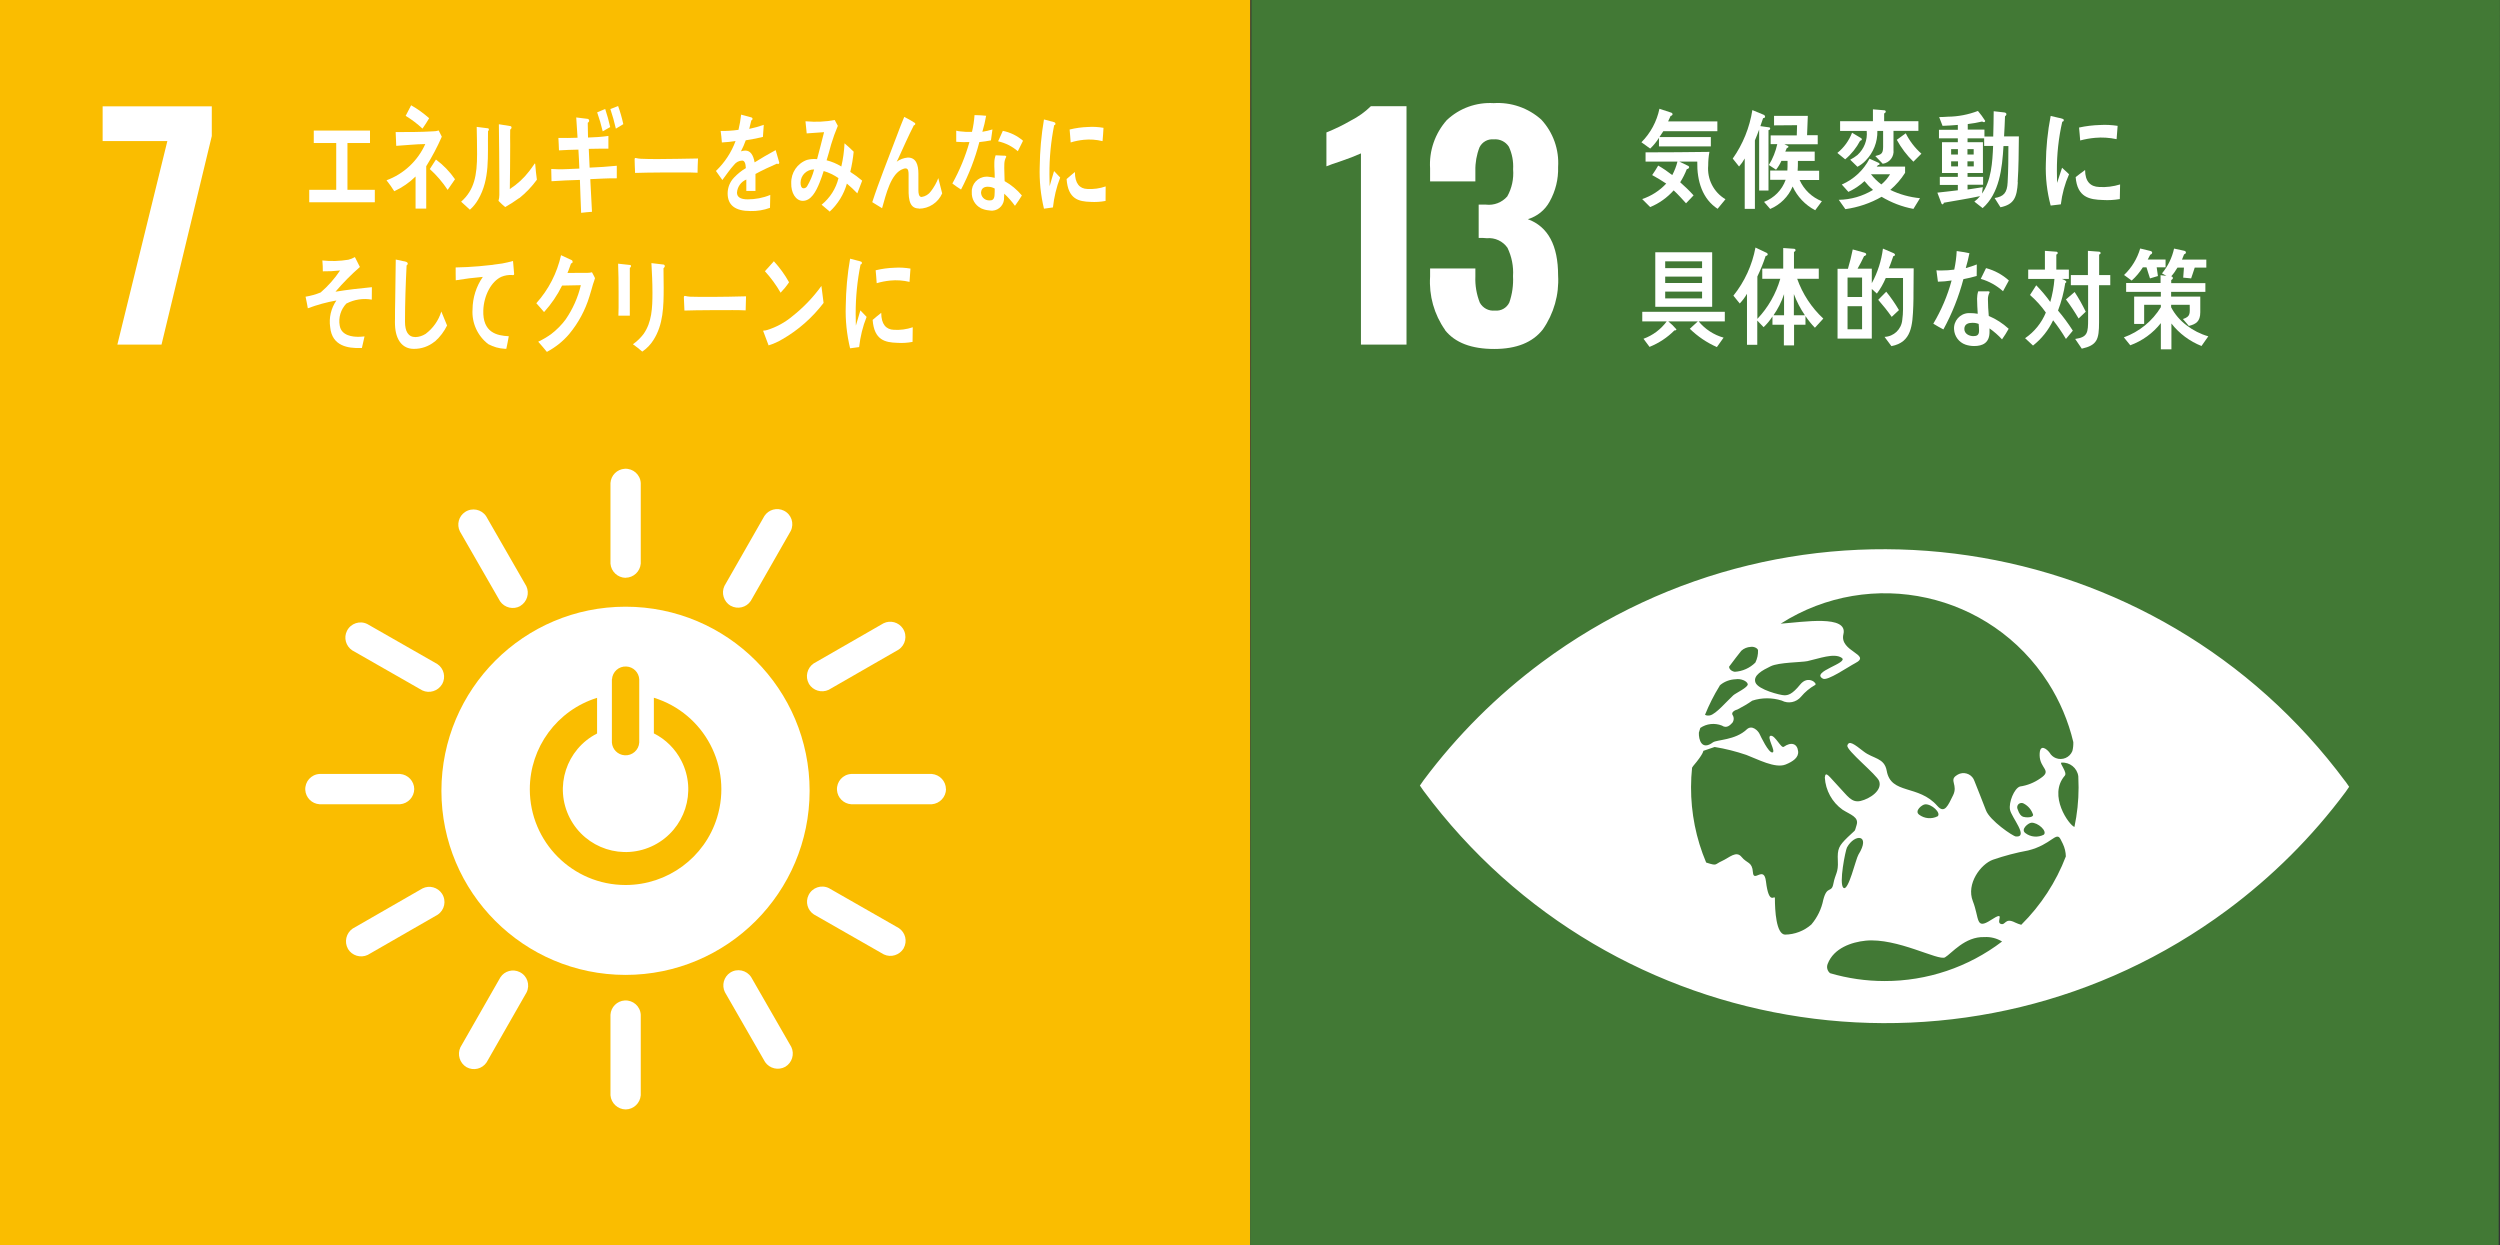 <?xml version="1.0" encoding="UTF-8"?><svg id="_レイヤー_1" xmlns="http://www.w3.org/2000/svg" viewBox="0 0 265 132"><rect x="0" y="0" width="265" height="132" fill="#333333" stroke="none"/><g id="icon_sdgs01"><path id="_パス_451" d="M0-.26h132.52v132.52H0V-.26Z" fill="#fabd00"/><path id="_パス_294" d="M17.74,14.95h-6.86v-3.68h11.57v3.15l-5.33,22.11h-4.68l5.3-21.58Z" fill="#fff"/><path id="_パス_295" d="M66.31,64.31c-10.78,0-19.51,8.73-19.52,19.51,0,10.78,8.73,19.51,19.51,19.52,10.78,0,19.51-8.73,19.52-19.51h0c0-10.78-8.73-19.52-19.51-19.52M64.87,72.01c.05-.8.73-1.41,1.53-1.36.74.04,1.32.63,1.36,1.36v6.7c-.05.8-.75,1.41-1.55,1.35-.73-.05-1.3-.63-1.35-1.35v-6.7ZM66.31,93.81c-5.61,0-10.15-4.55-10.15-10.15,0-4.44,2.89-8.37,7.13-9.69v3.78c-3.27,1.67-4.57,5.67-2.9,8.94,1.67,3.27,5.67,4.57,8.94,2.9,3.27-1.67,4.57-5.67,2.9-8.94-.64-1.26-1.66-2.28-2.92-2.91v-3.78c5.36,1.66,8.35,7.34,6.7,12.7-1.31,4.25-5.25,7.15-9.7,7.15" fill="#fff"/><path id="_パス_296" d="M43.91,83.64c-.01-.84-.66-1.53-1.5-1.6h-8.54c-.89.05-1.56.81-1.51,1.7.05.81.7,1.46,1.51,1.51h8.54c.84-.07,1.49-.77,1.5-1.61" fill="#fff"/><path id="_パス_297" d="M100.27,83.64c-.01-.84-.66-1.53-1.5-1.6h-8.54c-.89.05-1.56.81-1.51,1.7.05.81.7,1.46,1.51,1.51h8.55c.84-.07,1.49-.77,1.5-1.61" fill="#fff"/><path id="_パス_298" d="M66.32,117.6c.84-.01,1.53-.66,1.6-1.5v-8.54c-.05-.89-.81-1.56-1.7-1.51-.81.05-1.46.7-1.51,1.51v8.54c.07.84.77,1.49,1.61,1.5" fill="#fff"/><path id="_パス_299" d="M95.79,100.51c.41-.74.19-1.66-.51-2.13l-7.42-4.24c-.8-.39-1.76-.06-2.15.74-.36.73-.12,1.6.56,2.05l7.42,4.24c.76.36,1.67.07,2.1-.65" fill="#fff"/><path id="_パス_300" d="M49.45,113.12c.74.41,1.66.19,2.13-.51l4.24-7.42c.39-.8.07-1.76-.73-2.15-.73-.36-1.61-.12-2.05.56l-4.24,7.42c-.35.76-.07,1.67.65,2.1" fill="#fff"/><path id="_パス_301" d="M83.24,113.08c.72-.43,1-1.34.64-2.1l-4.26-7.41c-.49-.74-1.48-.95-2.22-.47-.68.45-.92,1.34-.56,2.07l4.26,7.41c.48.69,1.4.91,2.14.5" fill="#fff"/><path id="_パス_302" d="M36.88,100.58c.43.72,1.34,1,2.1.64l7.41-4.26c.74-.49.95-1.48.46-2.23-.45-.68-1.33-.92-2.06-.56l-7.41,4.26c-.69.48-.91,1.41-.5,2.14" fill="#fff"/><path id="_パス_303" d="M66.32,61.24c.84-.01,1.53-.66,1.6-1.5v-8.54c-.05-.89-.81-1.56-1.7-1.51-.81.05-1.46.7-1.51,1.51v8.55c.07.84.77,1.49,1.61,1.5" fill="#fff"/><path id="_パス_304" d="M46.87,72.52c.41-.74.19-1.66-.51-2.13l-7.42-4.24c-.79-.4-1.76-.08-2.16.72-.37.73-.12,1.62.56,2.07l7.42,4.24c.76.36,1.67.07,2.1-.65" fill="#fff"/><path id="_パス_305" d="M77.45,64.21c.74.41,1.66.19,2.13-.51l4.24-7.42c.39-.8.07-1.76-.73-2.15-.73-.36-1.61-.12-2.06.56l-4.24,7.42c-.36.76-.07,1.67.65,2.1" fill="#fff"/><path id="_パス_306" d="M55.15,64.23c.72-.43,1-1.34.64-2.1l-4.26-7.41c-.49-.74-1.49-.94-2.23-.45-.68.45-.91,1.33-.55,2.06l4.26,7.41c.48.69,1.41.91,2.14.5" fill="#fff"/><path id="_パス_307" d="M85.74,72.48c.43.72,1.34,1,2.1.64l7.41-4.26c.74-.49.95-1.48.46-2.23-.45-.68-1.33-.92-2.06-.56l-7.41,4.26c-.69.48-.91,1.41-.5,2.14" fill="#fff"/><path id="_パス_308" d="M32.78,21.44v-1.32h2.86v-4.96h-2.38v-1.32h5.96v1.32h-2.39v4.96h2.9v1.32h-6.95Z" fill="#fff"/><path id="_パス_309" d="M45.18,17.61v1.37c0,1.04,0,2.09,0,3.13h-1.13c0-1.14,0-2.27,0-3.4-.66.65-1.42,1.17-2.26,1.56-.25-.4-.52-.79-.82-1.16,1.83-.67,3.31-2.06,4.11-3.84-1.03.01-2.05.13-3.08.19-.02-.49-.04-.97-.06-1.46,1.33,0,2.65,0,3.98-.08.2,0,.39-.03.58-.09l.33.66c-.47,1.08-1.03,2.13-1.65,3.13ZM44.78,13.63c-.54-.51-1.14-.96-1.78-1.35.2-.38.39-.74.58-1.12.68.38,1.32.85,1.91,1.37-.22.38-.45.74-.7,1.09h0ZM47.46,20.14c-.54-.82-1.17-1.56-1.9-2.22l.65-1.01c.78.58,1.47,1.29,2.02,2.09l-.78,1.13Z" fill="#fff"/><path id="_パス_310" d="M51.73,13.92c-.05,2.63.23,5.06-1.05,7.24-.23.4-.52.76-.87,1.07-.29-.26-.72-.65-.93-.85,1.41-1.24,1.69-2.82,1.69-5.05,0-.94-.02-1.94-.04-2.88l1.19.15c.06,0,.11.07.1.13h0c0,.07-.04.14-.1.19ZM55.04,20.99c-.48.35-.98.67-1.49.96-.25-.2-.49-.43-.71-.66.06-.2.09-.41.09-.62v-1.57c0-1.96-.03-3.97-.05-5.93l1.24.2c.07.02.11.09.1.15,0,.09-.06.17-.14.22-.02.55,0,1.08,0,1.63,0,1.54-.02,3.13-.04,4.67.79-.51,1.49-1.15,2.06-1.9.19-.23.36-.5.54-.75.02-.03.04-.06.06-.06.04,0,.04.13.04.15.04.54.1,1.04.17,1.57-.53.73-1.16,1.39-1.87,1.96h0Z" fill="#fff"/><path id="_パス_311" d="M62.57,18.99c.06,1.16.11,2.3.18,3.46-.38.04-.77.05-1.15.11-.04-1.17-.1-2.32-.13-3.49-1.01.03-2.01.07-3.01.14,0-.43-.02-.87-.03-1.3.23.02.46.02.69.03.77.02,1.53-.05,2.29-.07-.03-.67-.05-1.33-.1-2.01-.69,0-1.37.05-2.06.08,0-.43-.05-.88-.06-1.32.67.02,1.35,0,2.03-.02-.04-.72-.09-1.43-.14-2.15l1.22.15c.09.02.15.1.15.19,0,.1-.06.18-.15.22,0,.53.03,1.05.03,1.57.72-.02,1.44-.07,2.16-.17,0,.46,0,.9,0,1.35-.7,0-1.39,0-2.08.02.03.66.05,1.33.09,1.99.96-.04,1.92-.1,2.88-.2.01.45,0,.89,0,1.33-.93-.01-1.87.05-2.8.09ZM63.89,13.93c-.16-.68-.36-1.36-.59-2.02l.85-.36c.21.63.39,1.27.53,1.92l-.79.45ZM65.28,13.63c-.16-.7-.35-1.39-.58-2.07l.82-.32c.23.63.41,1.27.55,1.92l-.79.48Z" fill="#fff"/><path id="_パス_312" d="M73.95,18.31c-.54-.03-.97-.03-1.42-.03-.51-.01-3.99,0-5.21.05-.02-.47-.05-1.06-.05-1.41-.01-.17.07-.19.12-.17.18.04.37.07.55.08.58.03,1.2.03,1.87.03,1.39,0,2.62-.04,4.18-.06-.03.47-.04,1.06-.05,1.53Z" fill="#fff"/><path id="_パス_313" d="M82.49,17.4s-.09-.02-.12-.06c-.6.25-1.74.79-2.29,1.1v1.8h-.97c0-.18,0-.35,0-.55v-.66c-.57.24-.95.78-.99,1.39,0,.47.38.71,1.13.71.82,0,1.64-.15,2.4-.47l-.03,1.37c-.66.24-1.37.36-2.07.34-1.62,0-2.42-.62-2.42-1.87,0-.63.25-1.23.68-1.68.37-.39.79-.73,1.25-1-.02-.53-.15-.8-.39-.8-.34.01-.65.18-.85.44-.23.25-.44.52-.64.79-.3.41-.5.69-.61.83-.15-.21-.38-.53-.68-.96.92-.88,1.64-1.97,2.08-3.17-.44.07-.92.12-1.45.15-.03-.45-.08-.86-.13-1.22.63.01,1.26-.03,1.89-.12.13-.53.22-1.07.28-1.61l1.11.3c.06.02.1.08.1.14,0,.08-.06.15-.13.17-.04.2-.12.51-.22.9.52-.11,1.04-.25,1.54-.43l-.09,1.28c-.45.12-1.06.24-1.82.36-.14.4-.31.79-.51,1.17.15-.05.31-.08.47-.08.5,0,.83.41.98,1.25.66-.42,1.41-.85,2.23-1.3l.38,1.31c0,.1-.03.15-.1.15Z" fill="#fff"/><path id="_パス_314" d="M90.89,20.51c-.35-.37-.73-.72-1.12-1.05-.32,1.14-.95,2.16-1.82,2.97l-.86-.73c.89-.72,1.52-1.71,1.79-2.82-.48-.33-1.01-.59-1.57-.75-.13.41-.27.83-.43,1.22-.39.97-.92,1.96-1.81,1.94-.73-.02-1.23-.86-1.2-1.88-.03-1.1.64-2.09,1.67-2.46.35-.09.71-.12,1.07-.08.21-.82.53-1.98.74-2.86l-1.84.13-.13-1.28h.09c1,.09,2.01.05,3.01-.14.1.21.21.41.33.62-.27.64-.51,1.3-.71,1.97-.16.56-.3,1.13-.48,1.68.55.14,1.08.36,1.56.66.19-.81.3-1.63.34-2.46.33.29.66.57.97.89-.07.72-.19,1.43-.36,2.14.44.28.86.59,1.26.93-.17.45-.34.91-.52,1.36ZM84.86,19.37c0,.31.08.58.32.59.15,0,.29-.08.37-.21.33-.56.59-1.16.75-1.79-.78-.01-1.43.61-1.44,1.4,0,0,0,.01,0,.02Z" fill="#fff"/><path id="_パス_315" d="M97.4,22.1c-1.18,0-1.09-1.39-1.09-2.47v-1.08c0-.32,0-.7-.32-.7-.08,0-.16.02-.24.05-1.33.44-1.83,2.73-2.25,4.17-.35-.21-.7-.43-1.04-.64.36-1.12.77-2.21,1.18-3.31.47-1.23.93-2.46,1.41-3.69.26-.68.51-1.37.8-2.04.38.19.76.4,1.11.63.04.02.06.07.06.11,0,.08-.07.15-.15.15-.59,1.15-1.12,2.36-1.66,3.54-.05.11-.11.22-.16.32.34-.25.75-.4,1.18-.44.86,0,1.12.73,1.12,1.72,0,.59,0,1.17,0,1.76,0,.29.04.7.34.7.4-.06.76-.28.99-.61.32-.42.59-.89.78-1.39.14.54.28,1.08.41,1.62-.43.98-1.4,1.62-2.47,1.62Z" fill="#fff"/><path id="_パス_316" d="M105.04,14.88c-.43.08-.8.14-1.23.18-.45,1.75-1.1,3.43-1.94,5.03-.31-.19-.62-.41-.92-.64.77-1.39,1.38-2.86,1.81-4.39-.47.02-.94,0-1.4-.03,0-.39,0-.78,0-1.18.15.04.31.07.47.08.4.05.8.07,1.2.05.14-.59.23-1.18.27-1.78.47,0,.89.04,1.23.07-.1.57-.23,1.14-.4,1.7.36-.06.72-.14,1.07-.25-.05.38-.11.77-.16,1.17ZM107.58,21.81c-.33-.46-.71-.89-1.13-1.28,0,.13-.01.26-.02.38.05.73-.49,1.37-1.22,1.42-.13,0-.25,0-.38-.03-.29-.02-.57-.1-.84-.22-.64-.33-1.02-1-.98-1.72-.04-.86.64-1.59,1.5-1.63.07,0,.13,0,.2,0,.25.02.49.06.73.12.01-.54-.06-1.08-.04-1.61,0-.27.05-.53.14-.78l.81.04c.05,0,.31-.03.31.1,0,.03,0,.04-.01.05-.12.21-.18.45-.19.7-.03.61.03,1.24.03,1.85.7.39,1.32.91,1.83,1.52-.23.37-.47.74-.73,1.09h0ZM105.43,19.98c-.19-.11-.41-.17-.63-.18-.34-.03-.77.06-.81.6,0,.45.36.82.81.84.33.03.58-.04.62-.53.02-.24.02-.48.02-.73h0ZM107.89,16.03c-.6-.52-1.32-.88-2.09-1.05l.5-1.11c.79.16,1.53.52,2.14,1.05l-.55,1.11Z" fill="#fff"/><path id="_パス_317" d="M46.07,36.21c-.63.51-1.41.78-2.21.77-1.18,0-1.93-.92-1.99-2.54-.02-.22,0-.43,0-.65,0-.61,0-1.23.02-1.86.03-1.47.04-2.95.06-4.42.26.05.52.11.79.17.11.01.22.04.33.08.06.03.15.08.15.18,0,.08-.05.16-.12.19-.1,1.99-.17,3.99-.17,5.97,0,1.01.33,1.63,1.11,1.63.38-.01.74-.13,1.06-.33.8-.59,1.39-1.43,1.68-2.38l.61,1.48c-.31.64-.75,1.22-1.28,1.69Z" fill="#fff"/><path id="_パス_318" d="M54.38,29.17s-.07-.01-.1-.02c-.39-.02-.77.04-1.13.19-1.05.47-1.86,1.95-1.92,3.55-.08,2.36,1.43,2.69,2.7,2.75-.08.44-.16.9-.26,1.33h-.17c-.61-.03-1.2-.2-1.74-.49-1.14-.87-1.77-2.26-1.67-3.69.01-1.23.39-2.43,1.09-3.44-.96.08-1.92.2-2.87.36,0-.46-.02-.91-.01-1.36,1.65-.03,3.3-.17,4.93-.42.39-.07.77-.16,1.15-.27.02.17.12,1.3.12,1.39,0,.05-.03.1-.09.11,0,0-.02,0-.03,0Z" fill="#fff"/><path id="_パス_319" d="M62.88,30.05c-.14.46-.25.93-.4,1.37-.44,1.45-1.17,2.81-2.14,3.98-.66.78-1.47,1.42-2.37,1.9-.3-.37-.61-.73-.92-1.08.49-.23.95-.5,1.39-.82.57-.44,1.08-.95,1.51-1.53.76-1.1,1.31-2.33,1.62-3.64l-1.99.04c-.5,1.02-1.14,1.96-1.91,2.81-.27-.31-.54-.64-.82-.94,1.3-1.44,2.2-3.2,2.62-5.09l1.12.52c.07.03.11.1.11.18,0,.09-.07.17-.17.17h0c-.13.34-.23.69-.38,1.01.71,0,1.43-.01,2.14-.01.15,0,.31-.02.46-.06.11.21.22.4.32.62-.05.2-.13.4-.19.59Z" fill="#fff"/><path id="_パス_320" d="M66.76,28.4v.48c0,1.52,0,3.06,0,4.58h-1.21c0-.28.02-.57.02-.84v-1.68c0-1-.01-2-.05-2.99l1.28.14c.05,0,.09.05.09.1,0,.09-.06.17-.14.21ZM70.33,28.42c0,.69.02,1.37.02,2.07,0,2-.04,3.93-1.09,5.56-.3.48-.71.9-1.18,1.22-.32-.28-.65-.54-.99-.78.43-.3.81-.67,1.13-1.09.88-1.26.94-2.77.94-4.38,0-1.05-.05-2.09-.11-3.13l1.27.15c.08,0,.15.08.15.16,0,.09-.06.17-.13.23h0Z" fill="#fff"/><path id="_パス_321" d="M79.04,32.9c-.54-.03-.97-.03-1.41-.03-.51,0-3.87,0-5.08.05-.02-.46-.05-1.03-.06-1.38,0-.17.07-.18.13-.17.18.04.36.07.55.08.58.03,1.71.02,2.37.02,1.38,0,2-.03,3.54-.06-.02.45-.03,1.03-.04,1.49Z" fill="#fff"/><path id="_パス_322" d="M82.94,35.95c-.46.28-.95.5-1.47.66-.05-.15-.57-1.52-.57-1.52,0-.05.04-.05.06-.05.12,0,.24-.02.36-.06.97-.3,1.87-.79,2.65-1.44,1.18-.93,2.22-2.01,3.1-3.23.07.6.15,1.2.23,1.8-1.19,1.56-2.67,2.87-4.37,3.85ZM82.74,31.02c-.47-.82-1.03-1.58-1.66-2.27.33-.34.63-.71.95-1.06.62.68,1.16,1.42,1.61,2.23-.26.39-.56.76-.89,1.1h0Z" fill="#fff"/><path id="_パス_323" d="M91.08,36.79c-.32.04-.64.08-.97.13-.35-1.46-.51-2.96-.46-4.47.02-1.69.17-3.37.46-5.03l.77.2c.13.03.26.06.38.11.07.02.11.09.1.15,0,.08-.06.15-.14.15-.35,1.72-.52,3.47-.52,5.22,0,.43.02.84.02,1.27.16-.54.31-1.08.48-1.62.22.23.44.46.66.69-.41,1.02-.67,2.1-.79,3.19ZM96.73,36.24c-.53.1-1.08.14-1.62.1-1.27-.04-2.45-.27-2.61-2.43.3-.25.6-.52.91-.75,0,1.22.52,1.77,1.34,1.8.68.04,1.36-.05,2-.27,0,.51-.01,1.02-.02,1.54h0ZM96.41,29.88c-.67-.16-1.37-.21-2.06-.14-.48.05-.96.14-1.42.28-.04-.43-.06-.95-.11-1.37.66-.16,1.33-.25,2.01-.27.56-.04,1.12,0,1.68.09-.03.47-.06.94-.1,1.41h0Z" fill="#fff"/><path id="_パス_324" d="M111.6,21.99c-.31.04-.62.08-.94.13-.35-1.46-.5-2.96-.45-4.45.02-1.68.17-3.36.45-5.01l.75.2c.13.02.25.06.37.11.06.02.1.09.1.15,0,.08-.06.15-.14.15-.34,1.71-.51,3.46-.5,5.2,0,.43.02.84.02,1.27.16-.53.3-1.08.47-1.61.21.23.43.46.65.69-.4,1.02-.65,2.09-.77,3.18ZM117.18,21.3c-.52.1-1.05.13-1.58.1-1.24-.04-2.39-.27-2.54-2.42.29-.25.58-.51.88-.75,0,1.22.5,1.77,1.31,1.8.66.04,1.32-.05,1.95-.27,0,.51-.01,1.02-.01,1.54h0ZM116.87,14.96c-.66-.16-1.33-.21-2-.14-.47.05-.93.14-1.38.28-.04-.42-.06-.95-.11-1.37.64-.16,1.3-.25,1.96-.27.55-.04,1.09,0,1.63.09-.03.46-.05.94-.1,1.41h0Z" fill="#fff"/><path id="_パス_325" d="M36.74,32.15c-.61.62-.89,1.51-.73,2.37.18,1.07,1.38,1.19,2.01,1.18.2,0,.41-.02.62-.04-.09.41-.19.82-.28,1.23h-.18c-1.23.03-2.99-.17-3.18-2.21-.15-.99.09-2.01.66-2.83-1.03.18-2.05.46-3.03.83-.06-.41-.16-.82-.24-1.23.55-.09,1.09-.24,1.6-.45.79-.68,1.48-1.46,2.06-2.33-.61.07-1.22.1-1.83.09,0-.38-.01-.77-.05-1.15.92.1,1.84.07,2.76-.08.24-.06.47-.15.69-.28.18.34.36.69.53,1.05-.93.81-1.79,1.68-2.59,2.62,1.29-.21,2.58-.36,3.86-.48,0,.44,0,.88-.01,1.32-.91-.16-1.84-.02-2.66.4Z" fill="#fff"/><path id="_パス_450" d="M132.52,132.08l.13-132.34,132.34.13-.13,132.34-132.34-.13Z" fill="#427935"/><path id="_パス_326" d="M144.26,16.26c-.65.29-1.32.55-2,.78-.87.29-1.43.49-1.66.59v-3.59c.89-.36,1.75-.77,2.57-1.25.79-.4,1.51-.91,2.14-1.53h3.78v25.27h-4.83v-20.28Z" fill="#fff"/><path id="_パス_327" d="M153.18,34.98c-1.16-1.65-1.72-3.64-1.59-5.65v-.87h4.8v.84c-.04.95.12,1.89.47,2.78.31.57.94.91,1.59.84.65.07,1.26-.27,1.54-.86.31-.9.44-1.84.39-2.79.07-1.04-.14-2.08-.59-3.01-.49-.7-1.33-1.09-2.18-1.01-.29-.03-.58-.04-.87-.03v-3.53h.78c.85.1,1.69-.23,2.25-.87.49-.87.7-1.87.62-2.87.05-.83-.1-1.65-.45-2.4-.35-.54-.97-.84-1.61-.78-.63-.06-1.22.28-1.5.84-.31.79-.46,1.64-.44,2.5v1.12h-4.8v-1.37c-.12-1.87.52-3.71,1.76-5.12,1.34-1.27,3.14-1.92,4.98-1.81,1.85-.12,3.67.51,5.05,1.75,1.26,1.36,1.9,3.18,1.78,5.02.04,1.28-.27,2.55-.9,3.67-.49.9-1.32,1.57-2.31,1.86,2.14.79,3.21,2.78,3.21,5.96.12,2.04-.45,4.05-1.62,5.73-1.08,1.38-2.8,2.07-5.15,2.07-2.41,0-4.15-.66-5.21-1.99Z" fill="#fff"/><path id="_パス_328" d="M248.62,82.85c-20.03-27.02-58.17-32.68-85.18-12.65-4.77,3.54-9,7.76-12.55,12.52-.15.21-.28.39-.38.55.11.16.23.34.38.55,20.03,27.02,58.17,32.68,85.19,12.65,4.77-3.54,9-7.75,12.55-12.52.15-.21.28-.39.38-.55-.1-.15-.23-.34-.38-.55M183.32,70.62c.27-.39,1.15-1.5,1.26-1.64.27-.25.63-.39.99-.41.31-.06.73.12.78.35.02.45-.08.9-.28,1.31-.58.58-1.36.93-2.18.98-.48-.07-.67-.45-.58-.59M182.26,72.71c.05-.06.09-.1.11-.12.46-.37,1.03-.57,1.62-.59.51-.09,1.19.17,1.27.51s-1.28.96-1.53,1.19c-.71.65-1.82,1.98-2.47,2.13-.18.04-.37.03-.53-.06.43-1.06.94-2.08,1.54-3.05M193.27,95.37c-.19.97-.63,1.88-1.27,2.63-.77.68-1.77,1.06-2.8,1.07-.93-.07-1.06-2.57-1.06-3.85,0-.44-.63.87-.95-1.8-.21-1.71-1.31.18-1.38-.96-.08-1.14-.63-.91-1.2-1.62s-1.29.07-2.09.43c-.8.36-.47.54-1.6.18-.03,0-.04-.02-.07-.03-1.07-2.53-1.61-5.25-1.6-8,0-.69.04-1.38.11-2.05.04-.07.08-.13.13-.19,1.09-1.28,1.06-1.59,1.06-1.59l1.2-.41c1.14.18,2.27.47,3.36.84,1.19.45,3.06,1.46,4.16,1.02.79-.32,1.41-.75,1.33-1.41-.09-.82-.74-1.02-1.52-.47-.29.2-.91-1.24-1.39-1.17-.48.07.6,1.7.19,1.77s-1.24-1.7-1.38-1.99-.78-.99-1.35-.45c-1.21,1.15-3.18,1.08-3.58,1.37-1.2.9-1.52-.3-1.49-1.03.05-.17.1-.33.15-.5.67-.46,1.53-.55,2.29-.25.53.36.91-.09,1.12-.31.17-.25.18-.58,0-.83-.14-.29.27-.5.54-.57.54-.28,1.06-.58,1.56-.93,1.01-.33,2.1-.33,3.12-.01.7.37,1.55.19,2.05-.41.42-.5.92-.92,1.49-1.24.3-.14-.73-1.1-1.58-.05-.85,1.05-1.28,1.14-1.68,1.14s-2.77-.59-3.06-1.35.75-1.31,1.62-1.73c.87-.42,3.27-.41,3.88-.54,1.24-.27,2.84-.9,3.64-.35.8.55-3.35,1.48-1.99,2.21.48.27,2.68-1.26,3.43-1.65,1.77-.91-1.71-1.21-1.26-3.06.51-2.09-4.27-1.29-6.65-1.12,9.56-6.1,22.26-3.29,28.36,6.27,1.23,1.93,2.13,4.05,2.66,6.28.01.32-.02.64-.1.95-.28.69-1.06,1.02-1.75.75-.28-.11-.51-.31-.66-.57-.21-.3-1.09-1.13-1.06.29.03,1.42,1.38,1.57.07,2.43-.64.45-1.38.75-2.16.86-.61.21-1.2,1.68-1.05,2.46.14.79,2.02,2.93.63,2.84-.32-.02-2.78-1.7-3.18-2.78-.43-1.14-.89-2.25-1.22-3.1-.21-.64-.9-.99-1.55-.78-.14.05-.27.12-.39.21-.73.5.2,1-.32,2.07-.53,1.07-.9,2.02-1.67,1.14-2-2.3-4.92-1.17-5.37-3.73-.25-1.39-1.44-1.26-2.44-2.04s-1.56-1.21-1.73-.64c-.15.5,3.14,3.11,3.37,3.78.35.99-.99,1.87-1.96,2.1-.98.23-1.4-.55-2.36-1.55-.96-1-1.37-1.71-1.44-.93.08,1.36.77,2.62,1.88,3.41.83.53,1.76.77,1.49,1.62-.27.85,0,.37-.94,1.29s-1.11,1.22-1.05,2.5c.07,1.28-.27,1.36-.47,2.42-.2,1.07-.66.14-1.07,1.71M215.32,87.21c.69-.05,1.73.9,1.32,1.27-.63.32-1.4.26-1.96-.18-.52-.4.33-1.07.64-1.09M214.45,86.58c-.22-.08-.41-.29-.58-.8-.11-.23-.02-.51.21-.62.15-.07.33-.06.46.03.47.25.81.67.97,1.18,0,.34-.83.29-1.06.21M205.38,86.53c-.63.32-1.4.25-1.96-.18-.52-.4.33-1.07.64-1.09.69-.06,1.73.91,1.33,1.27M196.99,90.6c-.28.46-1.06,3.92-1.58,3.51-.52-.4.22-4.01.37-4.28.81-1.49,2.57-1.41,1.21.77M199.76,103.99c-1.95,0-3.9-.28-5.77-.83-.3-.24-.4-.65-.25-1,.64-1.66,2.53-2.3,4.03-2.45,3.33-.32,7.71,2.17,8.4,1.77s2.11-2.23,4.18-2.15c.66-.04,1.31.13,1.87.47-3.58,2.73-7.96,4.2-12.46,4.19M214.26,98.03c-.22-.06-.44-.14-.65-.24-1.12-.57-.99.34-1.54.14s.62-1.48-1.03-.41c-1.66,1.08-1.2-.17-1.92-2-.72-1.83.83-3.92,2.13-4.39,1.22-.42,2.47-.75,3.73-.98,2.47-.61,2.99-2.08,3.44-1.19.08.17.17.33.24.48.2.42.31.87.32,1.34-1.04,2.72-2.65,5.19-4.72,7.24M219.9,87.66c-.55-.15-2.85-3.34-1.03-5.44.3-.34-.61-1.36-.36-1.38.88-.07,1.67.56,1.79,1.44.02.39.03.79.03,1.19,0,1.41-.15,2.81-.44,4.19" fill="#fff"/><path id="_パス_329" d="M176.31,13.91c-.14.2-.27.42-.41.62h5.45s0,.99,0,.99h-5.5v-.91c-.26.42-.57.8-.93,1.14l-.93-.67c.97-.97,1.63-2.21,1.91-3.55l1.22.4c.09.03.17.07.17.19,0,.1-.14.16-.21.18-.08.19-.17.39-.26.57h5.22v1.04h-5.71ZM182.09,22.15c-1.63-1.05-2.22-2.94-2.18-5.02h-1.9s.87.42.87.42c.06.02.17.08.17.17,0,.14-.17.2-.25.21-.19.49-.42.95-.7,1.39.5.44.98.9,1.42,1.39l-.8.84c-.43-.47-.84-.94-1.31-1.37-.69.77-1.54,1.38-2.49,1.77l-.85-.85c.97-.32,1.85-.89,2.55-1.64-.49-.32-.98-.63-1.49-.9.23-.32.44-.67.64-1.01.52.3,1.02.64,1.49,1.01.24-.45.43-.94.55-1.43h-3.38s0-.98,0-.98c2.26,0,4.51-.02,6.77-.05-.09.48-.13.96-.13,1.44-.13,1.45.58,2.84,1.83,3.58l-.83,1.01Z" fill="#fff"/><path id="_パス_330" d="M187.46,13.8v6.4h-.99v-6.47c-.15.39-.28.77-.45,1.15v7.26h-1.08v-5.34c-.17.31-.37.59-.6.85l-.67-.84c1.08-1.53,1.79-3.29,2.08-5.14l1.21.5c.08.03.13.11.14.19,0,.1-.09.17-.19.16,0,0-.02,0-.02,0l-.29.85.93.13c.06,0,.11.06.11.12,0,.09-.07.16-.16.17ZM192.4,22.28c-1.05-.55-1.89-1.44-2.38-2.51-.45,1.07-1.31,1.93-2.38,2.38l-.65-.75c1.07-.41,1.9-1.26,2.29-2.34h-1.64v-.98h1.82c.02-.25.02-.51.02-.76v-.27h-.65c-.15.34-.34.65-.57.94l-.76-.5c.42-.68.72-1.43.89-2.21h-.7v-.93h2.77l.03-1.08-2.44.02v-1.01h3.58c-.02.68-.06,1.36-.08,2.05h1.13v.96h-3.54l.38.18s.06.04.06.07c0,.1-.11.14-.17.14l-.17.39h3.12v.99h-1.78c0,.34,0,.69-.03,1.04h2.28v.98h-2.07c.46,1.03,1.31,1.84,2.36,2.25l-.72.97Z" fill="#fff"/><path id="_パス_331" d="M197.18,14.91c-.4.76-.93,1.43-1.59,1.98l-.83-.68c.7-.56,1.23-1.3,1.56-2.14l.97.58s.06.06.07.1c0,.09-.12.19-.18.16ZM202.81,22.14c-1.19-.22-2.32-.66-3.36-1.28-1.18.68-2.49,1.12-3.84,1.31l-.7-.99c1.28-.02,2.53-.38,3.63-1.05-.33-.28-.63-.59-.9-.93-.51.47-1.08.85-1.71,1.14l-.7-.78c1.27-.55,2.3-1.51,2.94-2.74l.97.44s.1.06.1.13c0,.09-.11.11-.17.11l-.14.16h3.01v.66c-.43.68-.96,1.29-1.57,1.81.99.48,2.05.77,3.15.88l-.7,1.14ZM200.71,13.88c0,.67,0,1.33,0,2,.09.72-.42,1.38-1.14,1.48l-.79-.82c.57-.16.83-.19.83-.97v-1.69h-.61c.03,1.17-.42,2.3-1.24,3.14-.25.27-.55.49-.87.66l-.77-.75c.27-.14.53-.31.77-.5.71-.65,1.08-1.59.98-2.55h-2.82v-1.03h3.48v-1.26l1.21.1c.08,0,.15.06.15.14-.01.09-.08.17-.17.19v.83h3.63v1.02h-2.67ZM198.32,18.47c.32.41.69.77,1.1,1.08.37-.3.68-.67.93-1.08h-2.03ZM202.82,17.14c-.7-.68-1.29-1.46-1.76-2.32l.95-.69c.41.82.97,1.55,1.66,2.16l-.85.85Z" fill="#fff"/><path id="_パス_332" d="M213.89,19.32c-.1,1.6-.39,2.35-1.84,2.65l-.62-.98c.94-.15,1.33-.53,1.38-1.67.07-1.27.08-2.57.08-3.84h-.52c-.14,2.41-.44,5.02-2.21,6.58l-.88-.69c.23-.17.43-.36.61-.58-1.27.27-2.57.47-3.85.7,0,.08-.06.17-.14.17-.05,0-.09-.06-.11-.1l-.43-1.14c.72-.09,1.45-.15,2.17-.25v-.57h-1.91v-.85h1.91v-.41h-1.68v-3.27h1.68v-.41h-2v-.9h2v-.52c-.55.04-1.08.09-1.62.1l-.36-.93c.31,0,.61-.02.92-.04,1.09-.01,2.17-.22,3.19-.61.28.33.54.68.77,1.05,0,.07-.05.13-.12.14,0,0,0,0-.01,0-.07,0-.13-.03-.19-.07-.5.12-1.01.21-1.53.27v.59h1.77v.73h.93c.03-.9.04-1.79.05-2.68l1.14.13c.08.01.21.06.21.18-.01.1-.07.18-.15.23-.03.71-.05,1.42-.1,2.13h1.57c-.02,1.62-.02,3.25-.13,4.86ZM207.54,15.81h-.72v.57h.72v-.57ZM207.55,17.1h-.73v.54h.73v-.54ZM209.21,15.81h-.66v.57h.66v-.57ZM209.22,17.1h-.67v.54h.67v-.54ZM210.32,15.48v-.82h-1.76v.41h1.63v3.27h-1.63v.41h1.65v.83h-1.65v.51c.54-.08,1.08-.16,1.62-.25l-.09.68c.99-1.37,1.11-3.32,1.18-5.05h-.96Z" fill="#fff"/><path id="_パス_333" d="M180.05,34.06c.68.83,1.61,1.44,2.65,1.73l-.71,1c-1.07-.47-2.04-1.13-2.87-1.94l.85-.78h-3.13c.31.25.6.53.86.84,0,.1-.15.13-.21.11-.75.76-1.65,1.35-2.64,1.75l-.64-.86c.99-.36,1.84-1,2.46-1.84h-2.59v-1.02h8.75v1.02h-2.77ZM175.46,32.52v-5.78h6.03v5.78h-6.03ZM180.42,27.7h-3.91v.72h3.91v-.72ZM180.42,29.32h-3.91v.68h3.91v-.68ZM180.42,30.91h-3.91v.72h3.91v-.72Z" fill="#fff"/><path id="_パス_334" d="M192.37,34.73c-.37-.38-.7-.79-.99-1.23v.92h-1.21v2.19h-1.08v-2.19h-1.21v-.88c-.26.42-.58.8-.94,1.14l-.67-.7v2.57h-1.09v-5.41c-.21.37-.47.72-.77,1.03l-.67-.83c1.19-1.48,1.99-3.24,2.34-5.1l1.2.57c.06.03.09.08.1.15,0,.11-.14.17-.22.17-.25.75-.54,1.47-.88,2.18v4.49c1.14-1.2,1.97-2.66,2.43-4.25h-1.91v-1.08h2.22v-2.18l1.15.08c.08,0,.15.06.16.14,0,0,0,0,0,0-.01.09-.08.17-.17.19v1.77h2.63v1.08h-2.29c.57,1.61,1.52,3.06,2.77,4.22l-.89.97ZM187.98,33.42h1.13v-2.24c-.26.8-.64,1.55-1.12,2.24h0ZM190.15,31.17v2.25h1.17c-.48-.7-.87-1.46-1.17-2.25h0Z" fill="#fff"/><path id="_パス_335" d="M202.83,30.92c0,.49,0,.98-.02,1.46-.08,2.13-.17,3.9-2.32,4.31l-.73-.98c.99-.04,1.79-.81,1.88-1.8.05-.37.08-.74.08-1.12,0-.26,0-.51,0-.77,0-.85,0-1.69,0-2.55h-1.83c-.25.59-.56,1.14-.94,1.65l-.54-.49v5.26h-3.63v-7.4h1.1c.2-.67.37-1.35.51-2.05l1.26.35c.07.02.17.07.17.17s-.16.18-.23.19c-.21.45-.44.9-.69,1.33h1.51v1.54c.62-1.14,1.02-2.39,1.18-3.67l1.14.49c.07.03.13.09.14.17,0,.1-.12.14-.18.14-.16.43-.29.88-.48,1.29h2.64l-.02,2.48ZM197.38,29.42h-1.54v2.06h1.54v-2.06ZM197.38,32.46h-1.54v2.44h1.54v-2.44ZM200.52,33.59c-.44-.63-.92-1.23-1.43-1.81l.85-.86c.5.61.95,1.27,1.35,1.95l-.77.72Z" fill="#fff"/><path id="_パス_336" d="M209.54,29.25c-.48.14-.94.25-1.42.34-.49,1.86-1.2,3.65-2.12,5.33-.36-.18-.72-.4-1.07-.61.85-1.43,1.51-2.97,1.94-4.58-.48.08-.96.12-1.45.13-.05-.4-.11-.8-.16-1.21.18.02.36.03.54.02.45,0,.9-.03,1.35-.09.14-.65.23-1.31.26-1.97.46.07.9.13,1.35.23-.11.52-.23,1.06-.39,1.58.4-.11.79-.24,1.17-.39,0,.4-.01.81-.01,1.22ZM212.22,35.98c-.4-.44-.85-.83-1.33-1.17,0,.13,0,.25,0,.38,0,1.17-.75,1.49-1.63,1.49-.31,0-.63-.05-.92-.15-.69-.24-1.17-.88-1.21-1.62-.06-.89.62-1.67,1.51-1.72.07,0,.13,0,.2,0,.27,0,.53.02.8.07-.03-.54-.07-1.07-.07-1.6,0-.26.04-.53.12-.78h.87c.06,0,.34-.04.34.09,0,.02,0,.03-.01.04-.11.21-.17.45-.17.69,0,.6.04,1.19.09,1.79.78.33,1.49.79,2.11,1.36-.22.39-.45.77-.71,1.13h0ZM209.75,34.34c-.22-.09-.46-.13-.7-.12-.37,0-.83.11-.83.65s.56.76.94.76c.36,0,.62-.08.62-.57,0-.24-.02-.48-.04-.72h0ZM212.32,30.87c-.68-.61-1.49-1.06-2.36-1.31l.56-1.14c.9.24,1.73.69,2.42,1.31l-.62,1.14Z" fill="#fff"/><path id="_パス_337" d="M218.99,35.93c-.41-.69-.86-1.35-1.36-1.98-.49,1.05-1.22,1.96-2.13,2.68l-.84-.78c.98-.67,1.75-1.62,2.2-2.72-.48-.69-1.05-1.31-1.68-1.86l.66-1.03c.54.55,1.04,1.14,1.49,1.77.23-.8.38-1.62.44-2.44h-2.78v-.99h1.77v-1.99l1.21.09c.08,0,.15.06.15.14,0,.09-.09.15-.15.17v1.59h1.33v.99h-.73c.1.05.46.16.46.31,0,.06-.05.11-.11.11-.15,1-.41,1.98-.77,2.93.57.67,1.09,1.38,1.57,2.13l-.73.88ZM220.33,33.76c-.41-.7-.86-1.38-1.34-2.02l.92-.79c.44.67.83,1.37,1.18,2.09l-.75.71ZM222.5,30.22v3.93c0,1.84-.2,2.44-1.83,2.81l-.7-1.03c1.33-.19,1.37-.67,1.37-2.1v-3.6h-1.83v-1.07h1.81v-2.57l1.19.09c.06,0,.16.06.16.14s-.1.15-.16.17v2.17h1.18v1.07h-1.19Z" fill="#fff"/><path id="_パス_338" d="M233.37,36.68c-1.26-.5-2.37-1.32-3.2-2.39v2.74h-1.12v-2.78c-.84,1.07-1.96,1.88-3.24,2.35l-.68-.84c1.63-.59,3.02-1.72,3.92-3.2v-.25h-1.77v2.03h-1.06v-2.9h2.83v-.5h-3.68v-.94h3.65v-.83l.62.07-.47-.26c.63-.76,1.07-1.66,1.28-2.63l1.02.22c.1.02.24.05.24.2,0,.11-.13.17-.2.2-.07.18-.14.37-.22.55h2.58v.85h-1.23c-.13.38-.24.76-.38,1.14l-.84-.08.08-1.06h-.69c-.19.33-.41.64-.66.92.08.02.18.08.18.19,0,.09-.12.17-.18.21v.32h3.62v.93h-3.63v.5h3.09v1.66c0,.98-.46,1.26-1.21,1.45l-.63-.73c.85-.28.72-.61.72-1.51h-1.97v.26c.39.75.95,1.4,1.63,1.91.69.53,1.47.93,2.31,1.17l-.73,1.04ZM228.61,28.34c.04.31.09.61.13.92-.28.08-.55.17-.84.25-.14-.39-.24-.78-.37-1.17h-.39c-.33.52-.72.99-1.18,1.4l-.81-.59c.81-.77,1.4-1.74,1.71-2.81l1.12.27c.07.03.15.07.15.17,0,.13-.13.19-.21.23-.08.17-.17.34-.26.5h1.89v.83h-.93Z" fill="#fff"/><path id="_パス_340" d="M218.45,21.66c-.36.04-.71.08-1.08.13-.39-1.46-.56-2.96-.51-4.47.02-1.69.19-3.37.51-5.03l.86.2c.14.02.28.06.42.11.07.02.12.08.11.15,0,.08-.07.15-.16.15-.39,1.71-.58,3.46-.57,5.22,0,.43.02.84.02,1.27.18-.54.35-1.08.53-1.61.25.23.5.46.74.69-.45,1.02-.74,2.09-.87,3.19ZM224.71,21.1c-.59.1-1.2.14-1.8.1-1.41-.04-2.72-.27-2.89-2.43.33-.25.66-.51,1-.75,0,1.22.57,1.77,1.49,1.8.75.05,1.5-.05,2.22-.27-.01.51-.02,1.02-.03,1.55h0ZM224.35,14.75c-.75-.16-1.52-.21-2.28-.14-.53.05-1.06.14-1.57.28-.04-.42-.07-.95-.12-1.37.73-.16,1.48-.25,2.23-.27.62-.04,1.24,0,1.86.09-.04.47-.07.95-.11,1.41h0Z" fill="#fff"/></g></svg>